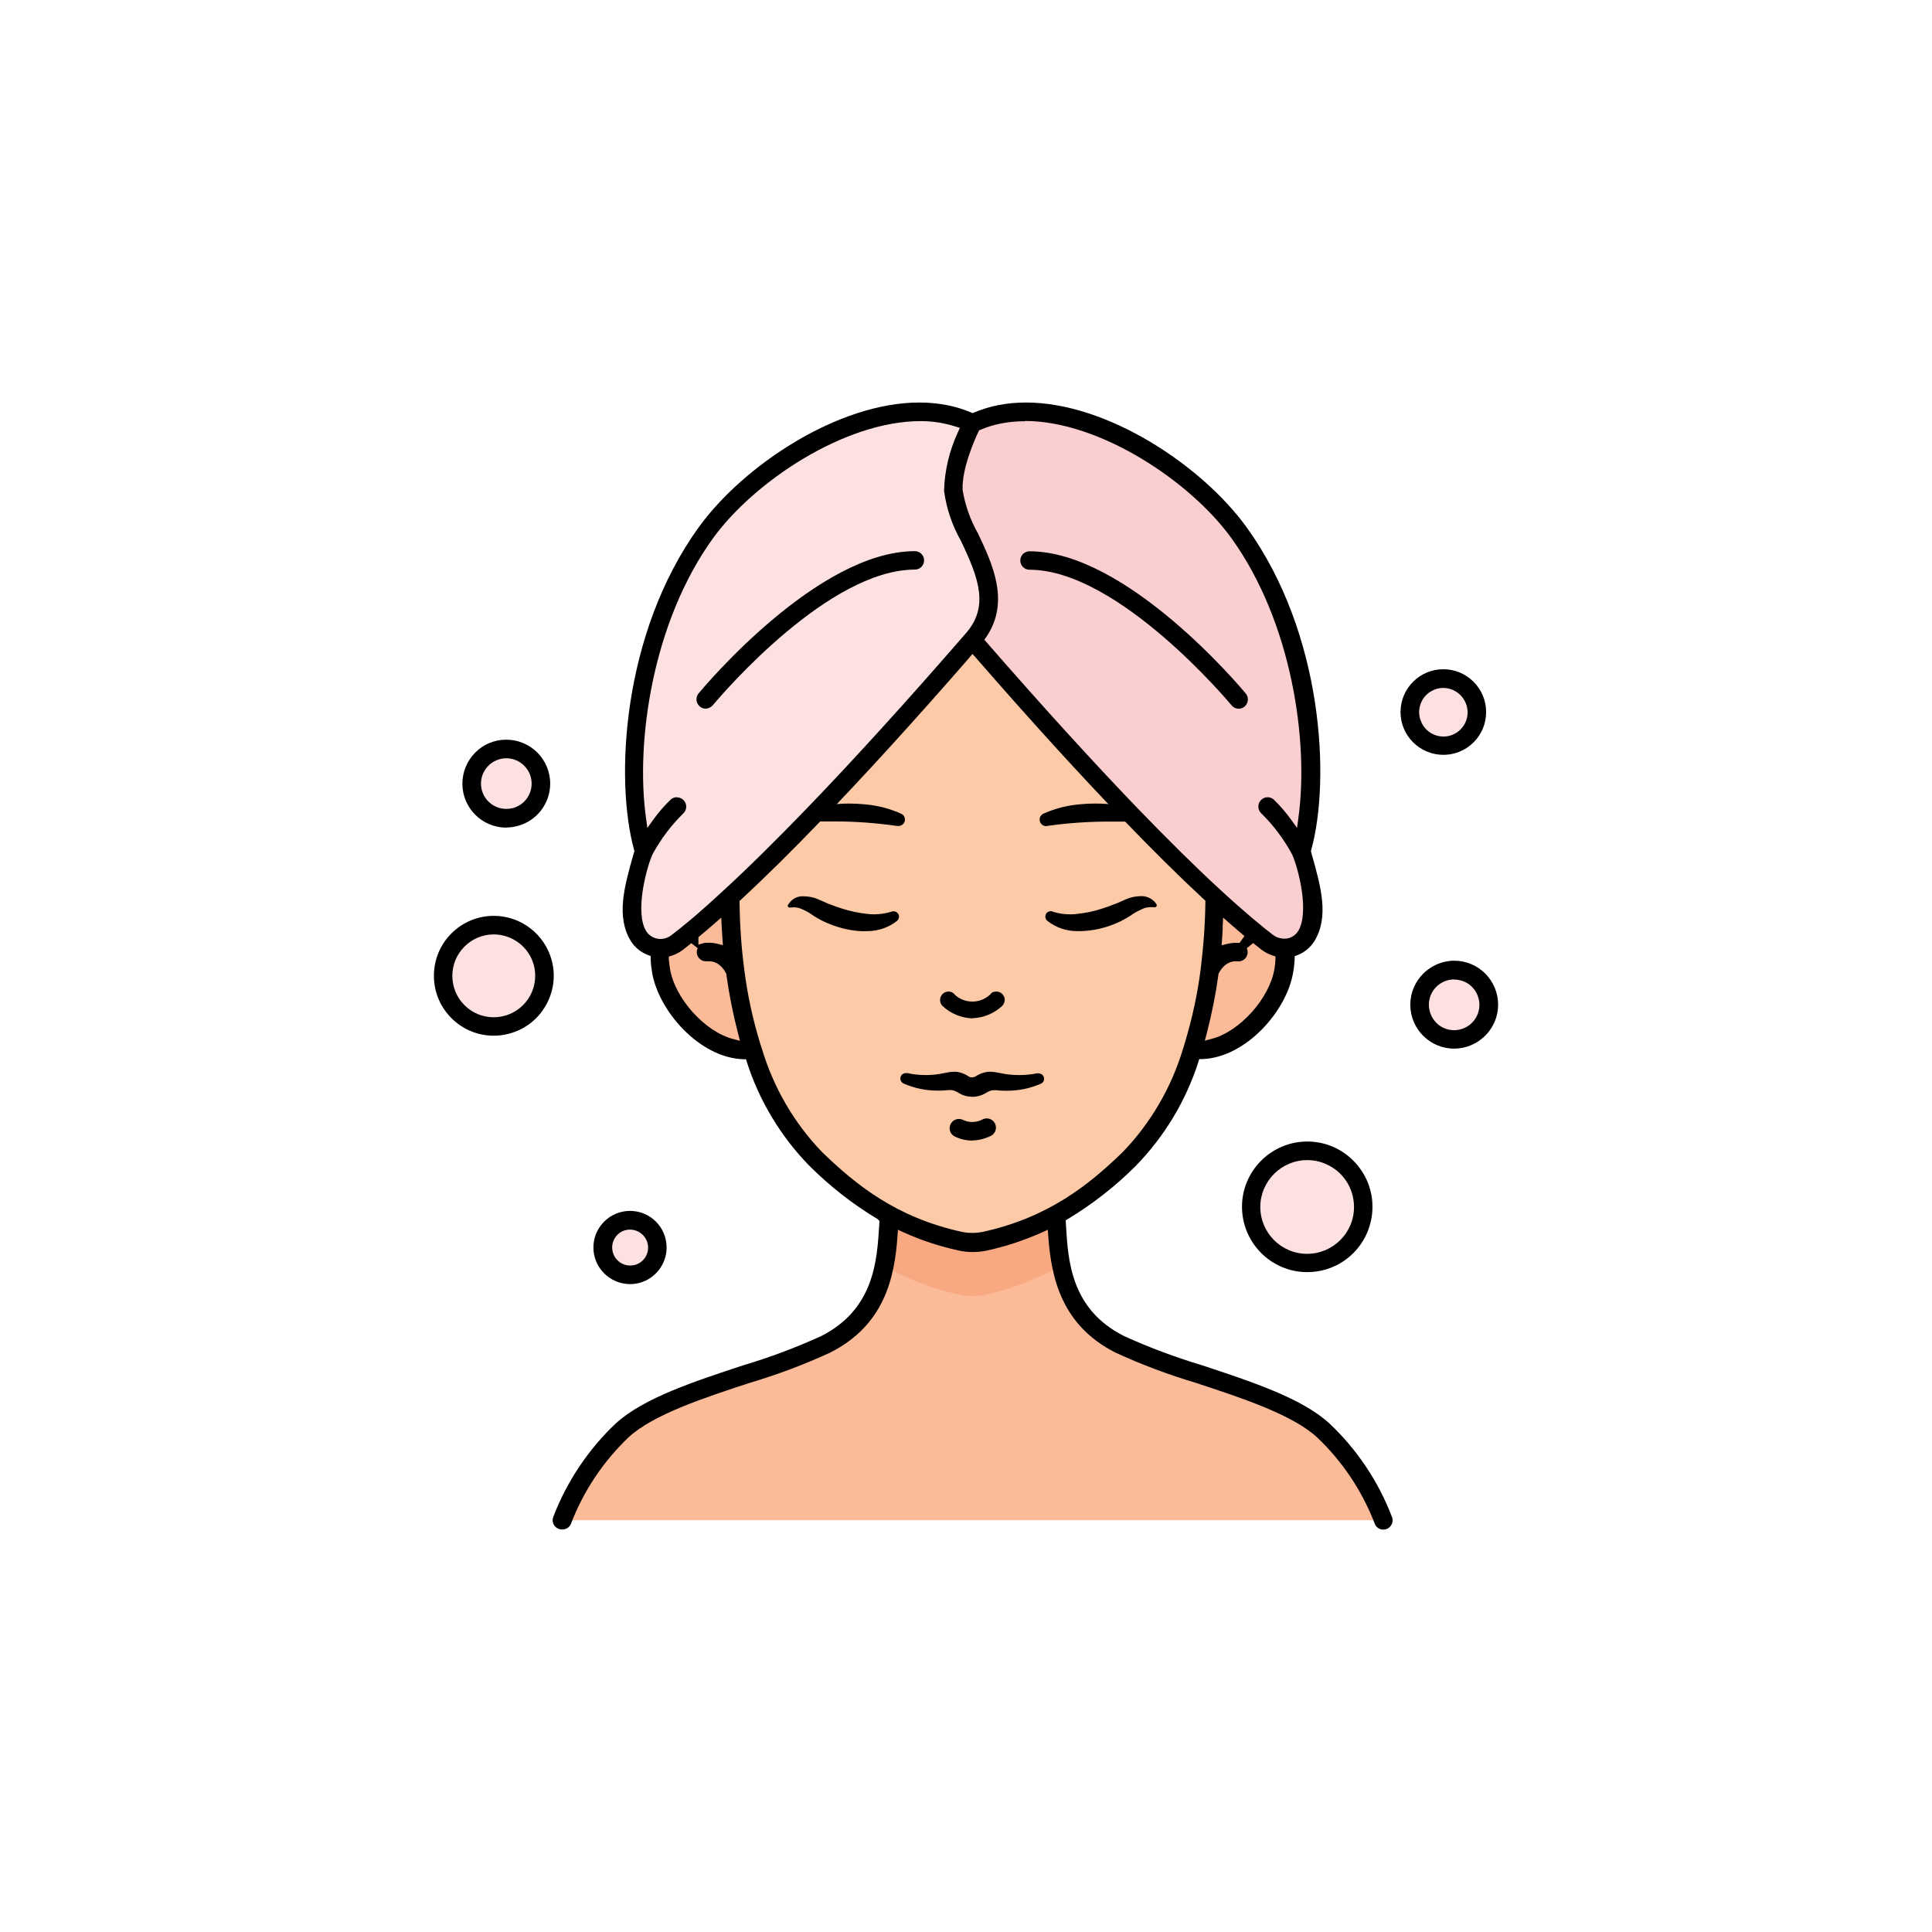 <svg viewBox="0 0 140.39 140.39" xmlns="http://www.w3.org/2000/svg" id="Layer_1"><defs><style>.cls-1{fill:#fccaa7;}.cls-2{fill:#fbba98;}.cls-3{fill:#f9a982;}.cls-4{fill:#fbcecf;}.cls-5{fill:#fde1e1;}</style></defs><path d="M88.25,64.81l-1.62,11.44c2.88.47,6.17-2.84,6.65-5.72.59-3.53-1.43-6.02-5.03-5.72Z" class="cls-2"></path><path d="M48.02,70.53c.48,2.88,3.77,6.19,6.65,5.72l-1.62-11.44c-3.61-.3-5.62,2.18-5.03,5.72Z" class="cls-2"></path><path d="M100.48,110.47h-59.66c.94-2.47,2.43-4.7,4.36-6.52,3.06-2.84,10.83-4.25,14.79-6.27,2.26-1.1,3.85-3.23,4.25-5.71.2-1.22.33-2.45.37-3.68h12.12c.04,1.23.17,2.46.37,3.68.4,2.48,1.99,4.61,4.25,5.71,3.97,2.01,11.74,3.43,14.79,6.27,1.93,1.82,3.42,4.05,4.36,6.52Z" class="cls-2"></path><path d="M77.08,91.97c-1.71.98-3.57,1.7-5.5,2.11-.61.14-1.25.14-1.86,0-1.93-.41-3.79-1.13-5.5-2.11.2-1.22.33-2.45.37-3.68h12.12c.04,1.23.17,2.46.37,3.68Z" class="cls-3"></path><path d="M53.05,64.81c0,8.66,2.27,15.59,6.2,19.39,2.42,2.35,5.51,4.89,10.48,5.98.61.14,1.24.14,1.86,0,4.97-1.1,8.05-3.63,10.48-5.98,3.92-3.8,6.21-10.73,6.2-19.39-2.15-33.16-33.58-31.05-35.2,0h0Z" class="cls-1"></path><circle r="4.07" cy="87.7" cx="94.99" class="cls-5"></circle><circle r="3.68" cy="70.91" cx="35.88" class="cls-5"></circle><circle r="2.52" cy="73.01" cx="105.67" class="cls-5"></circle><circle r="2.52" cy="56.94" cx="36.79" class="cls-5"></circle><circle r="1.98" cy="90.66" cx="45.79" class="cls-5"></circle><circle r="2.43" cy="51.75" cx="104.88" class="cls-5"></circle><path d="M94.53,61.85c1.51-4.98.82-15.74-4.52-23.13-3.74-5.16-13.15-11-19.36-7.95-8.03,3.29-5.41,9.19,0,15.76,13.66,15.76,19.96,20.91,21.97,22.36.48.35,1.14.33,1.6-.06,1.93-1.65,1.11-4.12.31-6.97h0Z" class="cls-4"></path><path d="M69.28,35.65c-.11-2.05,1.38-4.89,1.38-4.89-6.21-3.05-15.62,2.79-19.36,7.95-5.35,7.39-6.03,18.15-4.52,23.13-.68,2.42-1.38,4.57-.38,6.18.58.89,1.77,1.15,2.67.57.05-.03.09-.06.14-.1,2.47-1.88,8.8-7.38,21.46-21.98,3.3-3.67-1.22-7.8-1.38-10.86h0Z" class="cls-5"></path><path d="M94.99,92.44c-2.62,0-4.74-2.14-4.74-4.75,0-2.61,2.13-4.74,4.74-4.74,1.28,0,2.47.5,3.36,1.4.89.9,1.39,2.09,1.38,3.36,0,.63-.13,1.25-.37,1.83-.74,1.76-2.45,2.9-4.36,2.9h-.02ZM94.99,84.3c-1.87,0-3.4,1.52-3.41,3.4,0,1.88,1.52,3.41,3.4,3.41,1.88,0,3.41-1.52,3.41-3.4,0-1.38-.81-2.61-2.08-3.14-.42-.18-.86-.27-1.32-.27h0Z"></path><path d="M35.88,75.26c-2.4,0-4.35-1.95-4.35-4.35,0-1.16.45-2.26,1.27-3.08.82-.82,1.92-1.28,3.08-1.28,1.97,0,3.7,1.33,4.21,3.23.3,1.12.14,2.3-.44,3.3-.58,1.01-1.52,1.73-2.65,2.03-.36.1-.74.15-1.12.15ZM35.88,67.9c-1.66,0-3.01,1.35-3.01,3.01,0,.8.31,1.56.88,2.13.57.57,1.32.88,2.13.88,1.66,0,3.01-1.35,3.01-3.01,0-.26-.03-.52-.1-.78-.35-1.31-1.55-2.23-2.91-2.23h0Z"></path><path d="M105.67,76.2c-1.76,0-3.19-1.43-3.19-3.19,0-1.76,1.43-3.19,3.19-3.2,1.76,0,3.19,1.43,3.19,3.19,0,.43-.08.85-.25,1.24-.5,1.18-1.65,1.95-2.94,1.96h0ZM105.67,71.17c-1.01,0-1.84.82-1.84,1.84,0,.24.05.48.14.7.28.7.95,1.15,1.7,1.15h0c.24,0,.47-.05.69-.14.45-.18.81-.54,1-.99.39-.93-.05-2.02-.98-2.41-.23-.09-.47-.14-.71-.14h0Z"></path><path d="M36.79,60.14c-1.76,0-3.19-1.43-3.19-3.19,0-.85.33-1.65.93-2.26s1.4-.94,2.26-.94c1.76,0,3.19,1.43,3.19,3.19,0,1.44-.97,2.71-2.37,3.08-.27.07-.54.11-.82.11h0ZM36.79,55.1c-1.01,0-1.84.83-1.84,1.84,0,1.01.82,1.84,1.84,1.84.16,0,.32-.02.48-.06.98-.26,1.56-1.27,1.3-2.25-.22-.81-.95-1.37-1.78-1.37h0Z"></path><path d="M45.78,93.31c-1.46,0-2.66-1.19-2.66-2.66,0-.71.28-1.38.78-1.88s1.17-.78,1.88-.78c1.47,0,2.66,1.19,2.66,2.66,0,1.2-.81,2.26-1.97,2.57-.22.06-.46.09-.69.09h0ZM45.79,89.35c-.12,0-.23.01-.34.04-.7.19-1.11.91-.92,1.6.15.57.67.97,1.26.97.11,0,.23-.02.34-.04.69-.19,1.11-.9.92-1.6-.15-.55-.63-.93-1.19-.97h-.08Z"></path><path d="M104.88,54.85c-1.71,0-3.11-1.39-3.11-3.11,0-1.71,1.39-3.11,3.11-3.11,1.71,0,3.11,1.39,3.11,3.11,0,.42-.08.82-.24,1.21-.49,1.15-1.61,1.9-2.86,1.9h0ZM104.88,49.99c-.23,0-.45.04-.66.13-.44.18-.78.51-.96.95-.18.43-.19.91,0,1.35.27.67.91,1.1,1.63,1.1h0c.23,0,.45-.04.66-.13.43-.17.78-.52.96-.95.18-.43.18-.91,0-1.35-.18-.43-.51-.77-.95-.96-.22-.09-.44-.14-.68-.14Z"></path><path d="M78.26,67.66c-.79,0-1.56-.27-2.17-.76-.07-.06-.12-.16-.13-.26,0-.11.02-.21.09-.29.08-.09.19-.14.3-.14.04,0,.08,0,.12.02l.1.04c.39.12.79.17,1.2.17h0c.16,0,.32,0,.48-.03.6-.06,1.21-.18,1.78-.37.3-.09.59-.19.88-.31.09-.03.2-.08.31-.12l.59-.26c.35-.15.71-.23,1.08-.23h.13c.42.02.81.25,1.03.61,0,.02.01.06,0,.1-.01.04-.04.07-.08.09h-.22c-.05,0-.1,0-.15,0-.22,0-.44.05-.63.15-.21.09-.44.21-.64.34l-.17.12-.33.2c-.13.07-.26.14-.39.21-.33.16-.67.29-1.01.4-.66.21-1.34.32-2.03.32h-.16Z"></path><path d="M62.88,67.67c-.68,0-1.36-.11-2.02-.32-.35-.11-.69-.24-1.02-.4-.13-.06-.25-.13-.38-.2l-.11-.06-.24-.15-.1-.07c-.27-.19-.49-.3-.72-.4-.18-.09-.4-.14-.61-.14-.05,0-.28.02-.28.02,0,0,0,0,0,0-.1,0-.16-.06-.17-.14.23-.43.61-.66,1.03-.68h.12c.37,0,.74.07,1.08.22l.59.26c.11.05.22.09.33.13.27.11.57.21.86.3.58.18,1.19.31,1.79.37.16.02.32.03.48.03.41,0,.81-.06,1.2-.17l.1-.03s.08-.02.12-.02c.17,0,.32.11.38.27.05.15,0,.32-.12.42-.6.48-1.37.75-2.15.75h-.17Z"></path><path d="M76.02,60.03c-.18,0-.35-.11-.43-.27-.05-.11-.06-.24-.02-.36.04-.12.13-.21.24-.27.83-.37,1.71-.6,2.61-.68.39-.04.78-.06,1.17-.06.49,0,.98.03,1.47.1.3.04.59.09.89.15,0,.37.08.74.24,1.07-.23,0-.47-.01-.7-.01-.17,0-.34,0-.5,0h-.37c-1.49,0-2.99.1-4.47.31l-.14.02Z"></path><path d="M65.19,60.02c-1.52-.22-3.03-.33-4.52-.33h-.38c-.17,0-.36,0-.54,0-.21,0-.43,0-.65.01.13-.34.18-.7.15-1.05.33-.06.66-.11.99-.16.48-.06.98-.1,1.46-.1.39,0,.78.02,1.17.06.91.08,1.79.31,2.62.68.19.09.3.3.26.51-.04.22-.24.38-.46.38-.03,0-.06,0-.09,0Z"></path><path d="M51.29,51.5c-.18,0-.35-.07-.48-.2-.13-.13-.2-.3-.2-.48,0-.16.05-.31.15-.43.35-.42,8.63-10.34,15.72-10.34.37,0,.67.3.67.67s-.3.67-.67.67c-6.21,0-13.82,8.83-14.67,9.84-.14.17-.33.26-.53.26Z"></path><path d="M90.01,51.5c-.2,0-.39-.09-.52-.25-.08-.1-8.2-9.85-14.68-9.85-.37,0-.67-.3-.67-.67s.3-.67.67-.67c7.07,0,15.37,9.92,15.72,10.34.23.29.19.71-.1.95-.12.1-.27.15-.42.15Z"></path><path d="M40.83,111.14c-.09,0-.17-.02-.25-.05-.17-.07-.3-.2-.37-.36-.07-.17-.07-.35,0-.52.98-2.55,2.54-4.89,4.52-6.76,2-1.85,5.7-3.06,9.28-4.24,1.92-.57,3.83-1.29,5.66-2.12,3.86-1.96,4.06-5.49,4.22-8.07l.02-.3-.15-.14c-1.8-1.08-3.47-2.39-4.96-3.88-2.06-2.11-3.63-4.71-4.53-7.53l-.06-.2h-.21c-3.16-.11-6.15-3.49-6.62-6.33-.05-.32-.09-.64-.1-.97v-.2s-.19-.07-.19-.07c-.51-.19-.96-.55-1.25-1.02-1.09-1.77-.47-3.97.19-6.3l.07-.23-.02-.08c-1.41-5.09-.88-15.73,4.69-23.45,3.22-4.46,10.1-9.07,16.03-9.07,1.36,0,2.63.24,3.76.72l.12.05.12-.05c1.13-.48,2.39-.72,3.76-.72,5.93,0,12.81,4.61,16.03,9.07,5.57,7.72,6.1,18.36,4.69,23.45l-.02.08.06.23c.66,2.34,1.28,4.54.19,6.31-.29.46-.73.83-1.24,1.02l-.19.07v.2c-.02.33-.05.65-.11.97-.47,2.84-3.46,6.21-6.62,6.31h-.21s-.06.21-.06.21c-.9,2.81-2.47,5.42-4.53,7.53-1.48,1.49-3.15,2.79-4.95,3.88l-.16.09.02.35c.15,2.58.35,6.11,4.21,8.06,1.84.84,3.75,1.55,5.68,2.13,3.6,1.19,7.28,2.4,9.27,4.24,1.98,1.87,3.55,4.21,4.52,6.76l.03.08c.09.32-.07.67-.39.81-.08.03-.17.05-.26.05-.27,0-.52-.16-.62-.42-.9-2.36-2.35-4.54-4.19-6.28-1.78-1.65-5.49-2.87-8.77-3.95-2.01-.6-3.99-1.34-5.88-2.21-3.92-1.99-4.67-5.41-4.89-8.5l-.03-.43-.39.18c-1.28.57-2.61,1.02-3.98,1.32-.35.08-.71.12-1.08.12s-.72-.04-1.07-.12c-1.37-.3-2.7-.74-3.98-1.32l-.39-.18-.03.43c-.21,3.08-.96,6.51-4.9,8.5-1.89.87-3.86,1.61-5.85,2.2-3.3,1.08-7.01,2.3-8.79,3.95-1.84,1.75-3.29,3.92-4.19,6.29-.1.25-.35.41-.62.41ZM70.43,47.8c-3.96,4.55-7.59,8.53-10.79,11.85-2.05,2.13-4,4.06-5.8,5.73l-.1.09v.13c.02,1.61.13,3.24.34,4.83.23,1.85.63,3.68,1.18,5.46.01.04.1.3.11.33.83,2.79,2.33,5.38,4.35,7.48,2.48,2.4,5.41,4.77,10.16,5.81.26.06.52.08.78.08s.53-.03.78-.08c4.75-1.05,7.69-3.41,10.16-5.81,2.02-2.1,3.52-4.68,4.36-7.47,0,0,.08-.26.12-.39.55-1.81.94-3.62,1.17-5.43.2-1.6.32-3.22.34-4.83v-.13s-.1-.09-.1-.09c-1.77-1.64-3.72-3.57-5.8-5.73-3.21-3.32-6.84-7.31-10.79-11.85l-.23-.26-.23.26ZM50.23,68.54c-.21.17-.43.34-.62.49-.24.18-.5.32-.79.41l-.22.07v.23c.03.22.05.45.09.67.35,2.14,2.53,4.56,4.58,5.09l.5.13-.13-.5c-.37-1.42-.66-2.87-.86-4.32v-.05s-.03-.05-.03-.05c-.38-.71-.88-.86-1.23-.86-.06,0-.11,0-.15,0-.01,0-.03,0-.04,0-.15,0-.24-.02-.32-.06-.16-.08-.28-.21-.34-.38-.06-.17-.05-.35.03-.51l-.46-.36ZM89.8,69.85c-.35,0-.85.15-1.23.86l-.03.05v.05c-.2,1.45-.49,2.91-.86,4.32l-.13.49.49-.13c2.04-.52,4.22-2.95,4.57-5.09.04-.22.06-.45.07-.67v-.23s-.21-.07-.21-.07c-.28-.09-.55-.23-.79-.41-.17-.13-.62-.49-.62-.49l-.46.37c.05.11.07.23.06.35-.03.35-.32.61-.67.61-.1,0-.15-.01-.21-.01ZM51.47,68.5c.22,0,.44.03.66.08l.4.1-.03-.41c-.02-.32-.04-.65-.06-.97l-.03-.62-.47.41c-.38.33-.74.64-1.08.92l-.11.09v.54l.39-.11s.07-.02.1-.02c.07,0,.15,0,.23,0ZM88.85,67.43c-.01.28-.03.57-.05.85l-.03.41.4-.1c.22-.05.44-.08.66-.08.08,0,.16,0,.24.01l.36-.5c-.34-.29-.71-.6-1.08-.93l-.47-.41-.04.75ZM74.47,30.61c-1.18,0-2.27.21-3.22.62l-.1.04-.05.1c-.21.43-1.23,2.68-1.15,4.24.19,1.14.57,2.19,1.12,3.16,1.04,2.2,2.35,4.96.59,7.53l-.13.19.15.17c4.03,4.63,7.72,8.68,10.95,12.04,2.23,2.31,4.27,4.33,6.07,5.98,1.82,1.68,3.08,2.7,3.81,3.26.25.18.54.27.83.27.41,0,.77-.21.99-.55.83-1.35.04-4.48-.43-5.56-.61-1.13-1.37-2.14-2.27-3.02-.24-.24-.26-.65-.03-.91.13-.15.32-.24.51-.24.16,0,.32.06.44.16.45.44.88.93,1.26,1.46l.44.61.1-.74c.76-5.49-.45-14.19-4.88-20.33-2.96-4.09-9.53-8.5-14.99-8.5ZM49.19,57.94c.18,0,.35.07.48.2.26.26.26.69,0,.95-.9.88-1.66,1.89-2.26,3-.48,1.1-1.28,4.24-.45,5.58.23.35.6.55,1.01.56h0c.3,0,.58-.09.81-.27.72-.54,1.96-1.55,3.81-3.27,1.8-1.65,3.84-3.67,6.07-5.98,3.42-3.55,7.28-7.8,11.48-12.64,1.76-1.96.99-4.03-.3-6.74-.65-1.15-1.07-2.38-1.24-3.67.04-1.45.38-2.9,1.01-4.26l.14-.31-.33-.1c-.82-.26-1.66-.39-2.52-.39-5.54,0-12.11,4.41-15.08,8.5-4.43,6.13-5.64,14.84-4.88,20.32l.1.74.44-.61c.38-.53.81-1.02,1.28-1.47.11-.09.26-.15.42-.15Z"></path><path d="M70.65,74c-.81-.03-1.58-.35-2.17-.91-.11-.11-.17-.26-.17-.43,0-.16.07-.31.18-.43.11-.11.27-.18.43-.18.13,0,.25.04.36.12.31.37.83.61,1.38.61.45,0,.89-.16,1.23-.46.07-.06.14-.13.2-.2.05-.03.18-.07.31-.07.19,0,.38.09.49.25.18.24.15.57-.06.79-.58.55-1.36.87-2.17.9Z"></path><path d="M70.58,79.69c-.31,0-.61-.09-.88-.25-.24-.14-.4-.23-.63-.23h-.11c-.23.02-.44.04-.66.04h-.17c-.85,0-1.68-.17-2.46-.51-.17-.07-.27-.26-.24-.44.04-.19.2-.32.39-.32h.14c.39.09.83.14,1.27.14.33,0,.66-.02.98-.07.17-.03.34-.06.54-.1.22-.05.4-.07.57-.07.1,0,.2,0,.3.02.27.05.53.16.77.32l.08.05.17.02c.08,0,.16-.02.23-.06.25-.17.52-.28.8-.33.09-.01.19-.02.29-.02.17,0,.35.02.52.06.26.05.43.08.6.11.32.05.65.07.98.07.44,0,.88-.04,1.32-.13h.02c.26,0,.42.13.46.32.04.19-.06.37-.23.44-.78.34-1.61.51-2.46.51,0,0-.17,0-.17,0-.21,0-.43-.02-.61-.04h-.15c-.22,0-.37.06-.63.22-.27.16-.57.25-.88.26h-.14Z"></path><path d="M70.65,82.88c-.45,0-.9-.11-1.3-.31-.32-.17-.44-.58-.26-.91.12-.22.35-.35.59-.35.09,0,.18.02.26.05.2.11.46.17.71.17s.51-.06.73-.18c.1-.05.21-.08.32-.08.25,0,.48.14.59.35.18.33.05.74-.27.91-.48.23-.93.34-1.38.34Z"></path></svg>